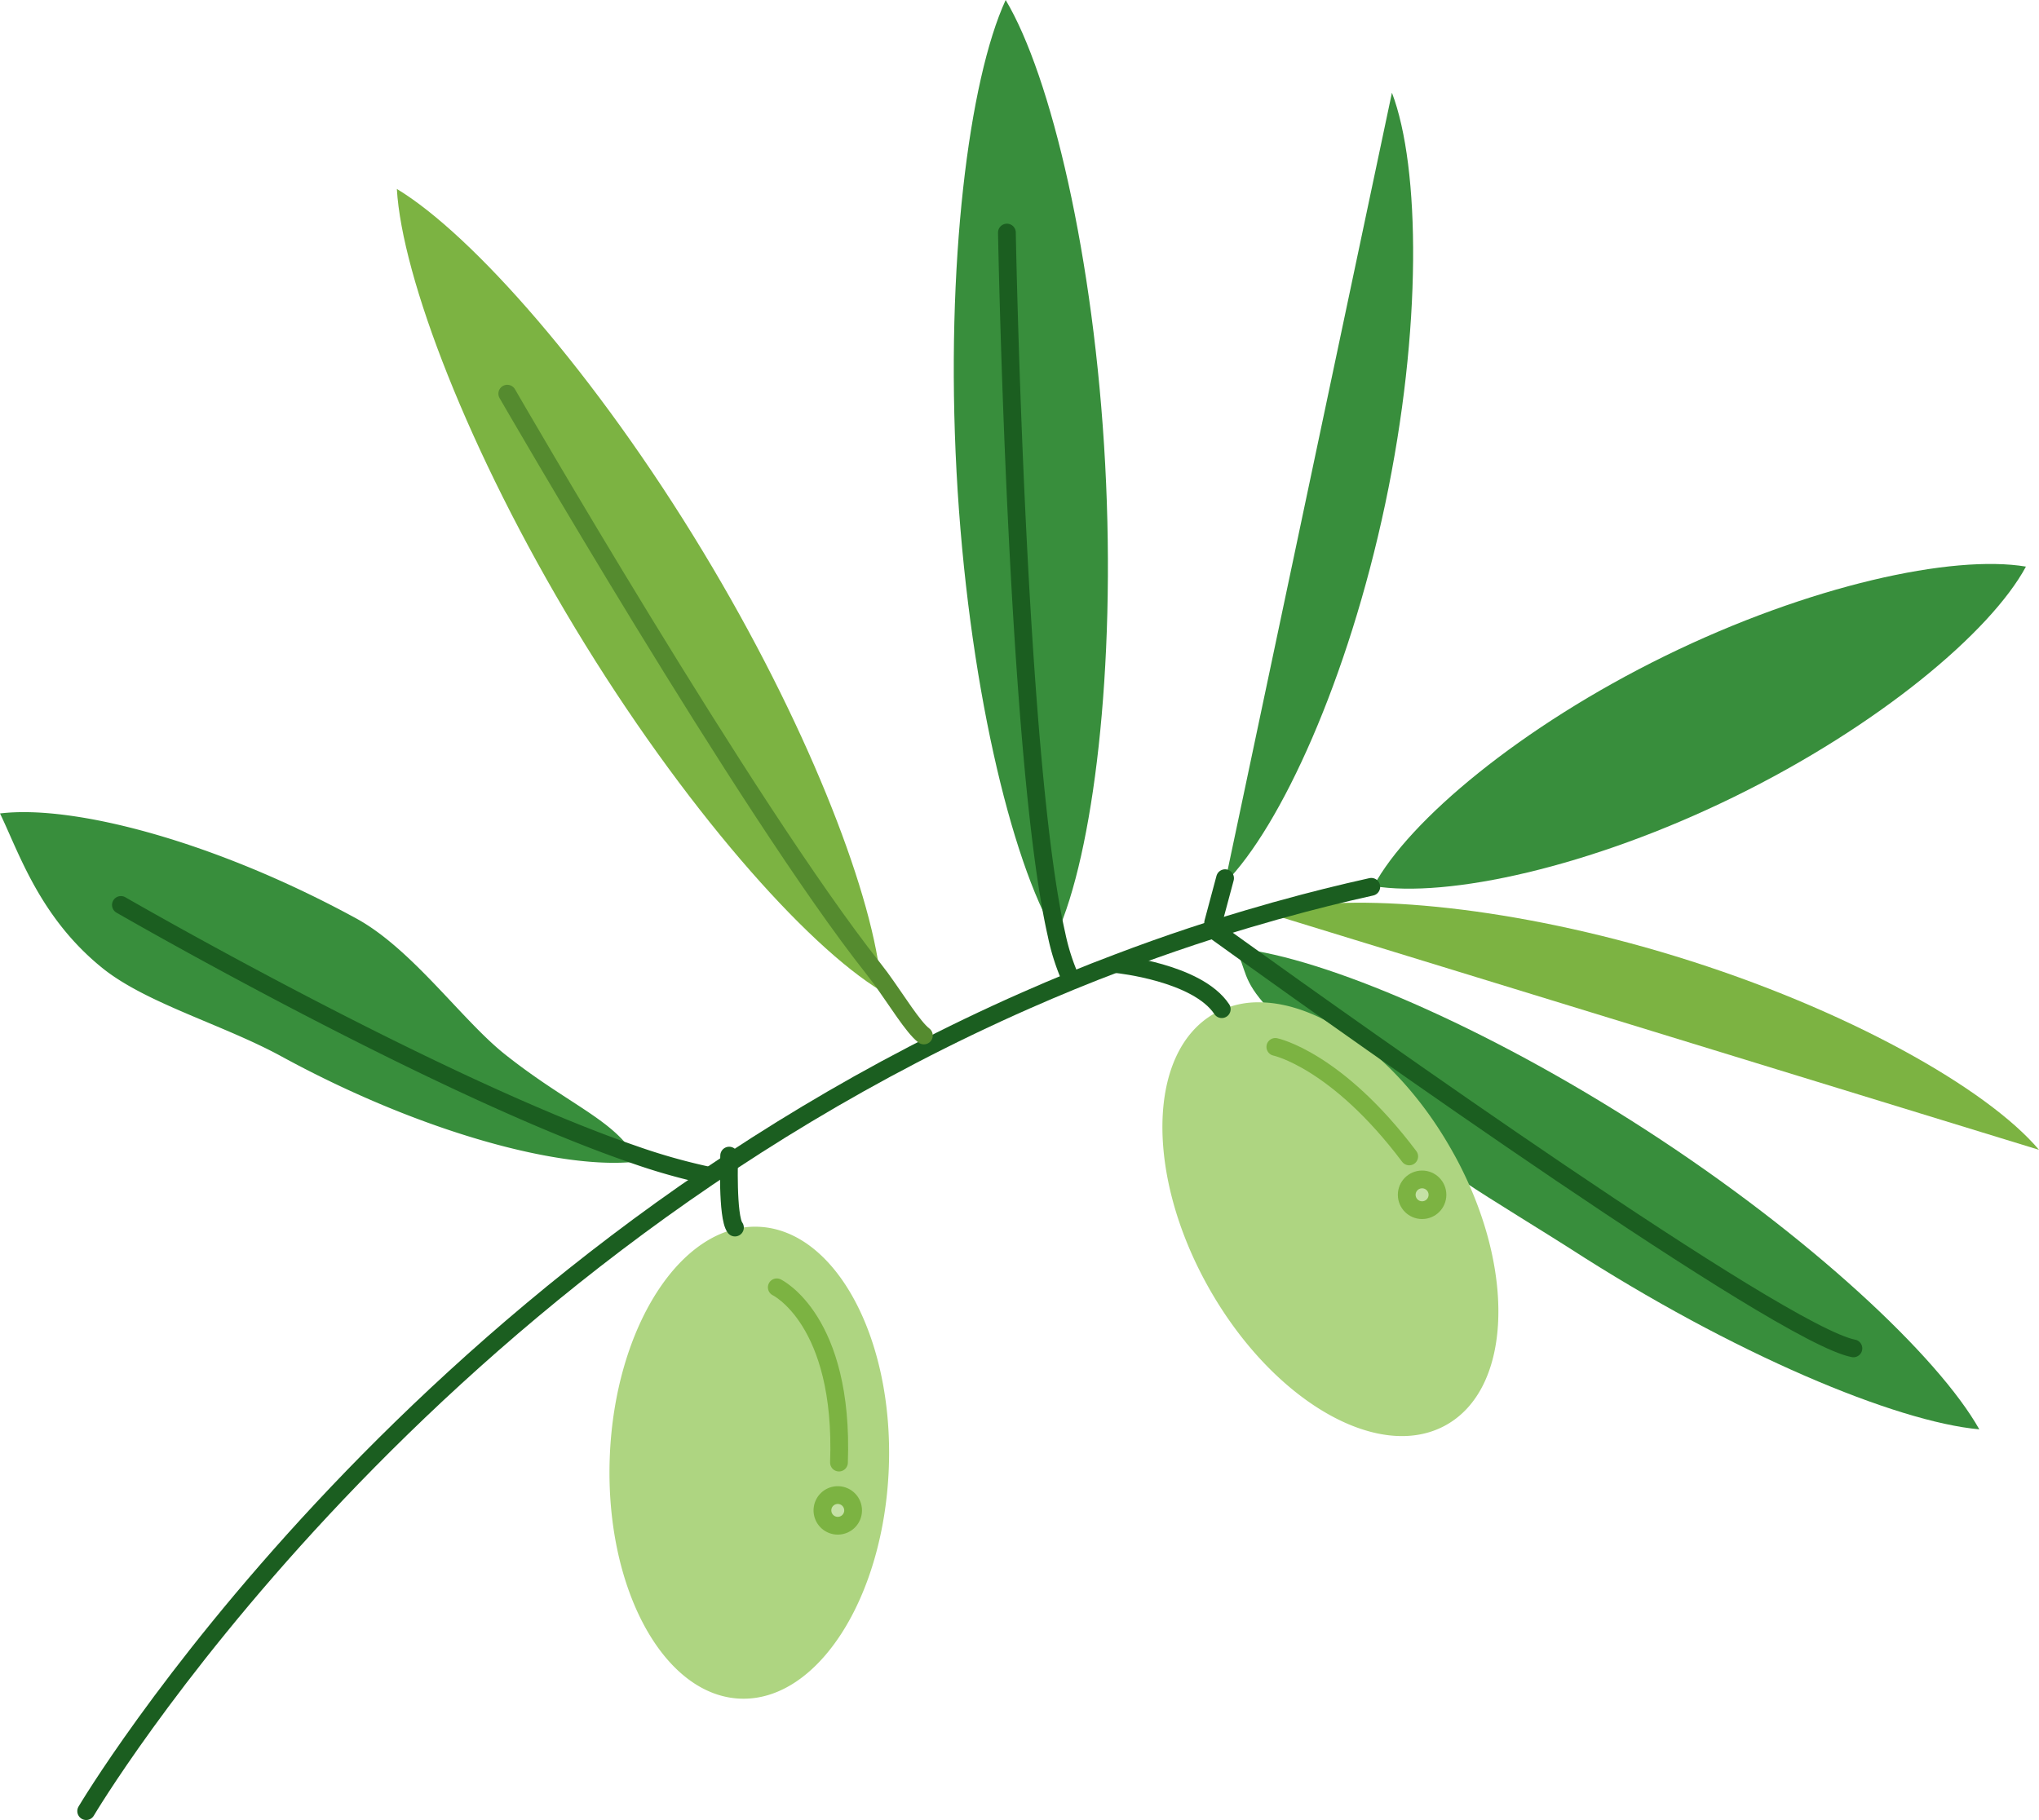 <svg id="グループ_387" data-name="グループ 387" xmlns="http://www.w3.org/2000/svg" xmlns:xlink="http://www.w3.org/1999/xlink" width="229.515" height="204.911" viewBox="0 0 229.515 204.911">
  <defs>
    <clipPath id="clip-path">
      <rect id="長方形_234" data-name="長方形 234" width="229.515" height="204.911" fill="none"/>
    </clipPath>
  </defs>
  <g id="グループ_386" data-name="グループ 386" clip-path="url(#clip-path)">
    <path id="パス_1044" data-name="パス 1044" d="M229.515,129.458,142.7,102.807c.528-.159,1.047-.307,1.575-.444,9.212-1.84,26.3-.233,44.355,5.309,19.248,5.912,35.069,14.9,40.886,21.786" fill="#7cb342"/>
    <path id="パス_1045" data-name="パス 1045" d="M187.445,73.84c16.255-7.953,32.341-11.432,40.6-10.047-3.976,7.371-16.582,17.947-32.827,25.911s-32.341,11.432-40.6,10.057c3.966-7.382,16.572-17.957,32.827-25.921" fill="#388e3c"/>
    <path id="パス_1046" data-name="パス 1046" d="M139.531,106.8c9.492,1.067,27.463,8.6,45.676,20.378,18.536,11.994,32.974,25.556,37.589,33.749-9.359-.843-27.658-8.448-46.2-20.443-1.736-1.123-9.653-5.984-11.309-7.135l-.243.093c-.357-.791-.743-1.583-1.159-2.366-5.411-10.348-13.972-17.069-21.116-17.355l.015-.18c-3.091-3.315-2.371-4.293-3.777-6.8.17.015.34.031.519.056" fill="#388e3c"/>
    <path id="パス_1047" data-name="パス 1047" d="M164.675,131.89c5.91,12.09,5.22,24.55-1.88,28.54-7.56,4.26-19.54-2.67-26.74-15.45s-6.9-26.62.66-30.88c.28-.15.56-.29.84-.41a10.041,10.041,0,0,1,4.26-.84c7.15.07,15.91,6.53,21.63,16.71.44.77.85,1.55,1.23,2.33m-2.87,2.63a1.73,1.73,0,1,0-1.73,1.73,1.731,1.731,0,0,0,1.73-1.73" fill="#aed581"/>
    <path id="パス_1048" data-name="パス 1048" d="M156.68,10.438c3.2,8.418,3.405,26.63-.761,46.322s-11.708,36.264-18.043,42.673Z" fill="#388e3c"/>
    <path id="パス_1049" data-name="パス 1049" d="M160.075,132.79a1.73,1.73,0,1,1-1.73,1.73,1.731,1.731,0,0,1,1.73-1.73" fill="#c5e1a5"/>
    <path id="パス_1050" data-name="パス 1050" d="M118.924,105.218l-.063.159c-5.087-8.535-9.942-28.925-11.19-52.245S109.057,9.032,113.2,0c5.1,8.534,9.951,28.924,11.2,52.244,1.238,23.193-1.364,43.868-5.478,52.974" fill="#388e3c"/>
    <path id="パス_1051" data-name="パス 1051" d="M85.347,138.119c8.66.32,15.26,12.49,14.7,27.15s-8.03,26.3-16.7,25.98-15.26-12.5-14.71-27.16,8.04-26.3,16.71-25.97m10.69,31.93a1.73,1.73,0,1,0-1.73,1.73,1.722,1.722,0,0,0,1.73-1.73" fill="#aed581"/>
    <path id="パス_1052" data-name="パス 1052" d="M94.47,168.329a1.725,1.725,0,1,1-1.73,1.72,1.722,1.722,0,0,1,1.73-1.72" fill="#c5e1a5"/>
    <path id="パス_1053" data-name="パス 1053" d="M99.1,110.083c.064.529.106,1.026.137,1.512-8.513-5.14-22.388-20.834-34.466-40.822s-19.523-39.575-20.1-49.5c8.5,5.13,22.378,20.835,34.455,40.823,11.5,19.015,18.794,37.671,19.978,47.982" fill="#7cb342"/>
    <path id="パス_1054" data-name="パス 1054" d="M71.334,129.976a7.148,7.148,0,0,1,.434.793c-8.313,1.015-24.23-3.173-40.114-11.845-6.536-3.564-15.187-5.954-20.126-9.93C4.474,103.3,2.147,96.017,0,91.586c8.324-1.015,24.24,3.162,40.125,11.834,6.292,3.448,11.887,11.454,16.71,15.282,6.9,5.489,12.076,7.3,14.5,11.274" fill="#388e3c"/>
    <path id="パス_1055" data-name="パス 1055" d="M9.7,203.911s35.714-60.377,105.768-91.269c3.384-1.491,6.843-2.919,10.386-4.251,5.425-2.063,11.041-3.945,16.847-5.584.528-.159,1.047-.307,1.575-.444q4.95-1.381,10.079-2.517" fill="none" stroke="#1b5e20" stroke-linecap="round" stroke-linejoin="round" stroke-width="2"/>
    <path id="パス_1056" data-name="パス 1056" d="M113.34,26.185s1.089,59.224,5.584,79.033a24.632,24.632,0,0,0,1.4,4.547" fill="none" stroke="#1b5e20" stroke-linecap="round" stroke-linejoin="round" stroke-width="2"/>
    <path id="パス_1057" data-name="パス 1057" d="M57.1,44.323s26.989,46.766,41.193,64.713c.264.338.528.687.8,1.047,1.842,2.528,3.691,5.584,4.9,6.5" fill="none" stroke="#558b2f" stroke-linecap="round" stroke-linejoin="round" stroke-width="2"/>
    <path id="パス_1058" data-name="パス 1058" d="M13.611,101.887s35.281,20.38,57.723,28.089a67.971,67.971,0,0,0,8.259,2.348" fill="none" stroke="#1b5e20" stroke-linecap="round" stroke-linejoin="round" stroke-width="2"/>
    <path id="パス_1059" data-name="パス 1059" d="M136.554,104.656s1.077.783,2.977,2.141c12.544,9.012,60.858,43.416,69.093,45.015" fill="none" stroke="#1b5e20" stroke-linecap="round" stroke-linejoin="round" stroke-width="2"/>
    <path id="パス_1060" data-name="パス 1060" d="M125.745,108.56s9.02.91,11.78,5.06" fill="none" stroke="#1b5e20" stroke-linecap="round" stroke-linejoin="round" stroke-width="2"/>
    <path id="パス_1061" data-name="パス 1061" d="M82.077,130.109s-.25,6.9.65,8.1" fill="none" stroke="#1b5e20" stroke-linecap="round" stroke-linejoin="round" stroke-width="2"/>
    <path id="パス_1062" data-name="パス 1062" d="M143.555,117.87s6.88,1.44,15.07,12.33" fill="none" stroke="#7cb342" stroke-linecap="round" stroke-linejoin="round" stroke-width="2"/>
    <path id="パス_1063" data-name="パス 1063" d="M87.437,144.939s7.59,3.65,7,19.73" fill="none" stroke="#7cb342" stroke-linecap="round" stroke-linejoin="round" stroke-width="2"/>
    <path id="パス_1064" data-name="パス 1064" d="M94.307,168.329a1.725,1.725,0,1,1-1.73,1.72A1.722,1.722,0,0,1,94.307,168.329Z" fill="none" stroke="#7cb342" stroke-linecap="round" stroke-linejoin="round" stroke-width="2"/>
    <circle id="楕円形_79" data-name="楕円形 79" cx="1.73" cy="1.73" r="1.73" transform="translate(158.345 132.79)" fill="none" stroke="#7cb342" stroke-linecap="round" stroke-linejoin="round" stroke-width="2"/>
    <line id="線_57" data-name="線 57" x1="1.343" y2="5.013" transform="translate(136.554 98.873)" fill="none" stroke="#1b5e20" stroke-linecap="round" stroke-linejoin="round" stroke-width="2"/>
  </g>
</svg>
